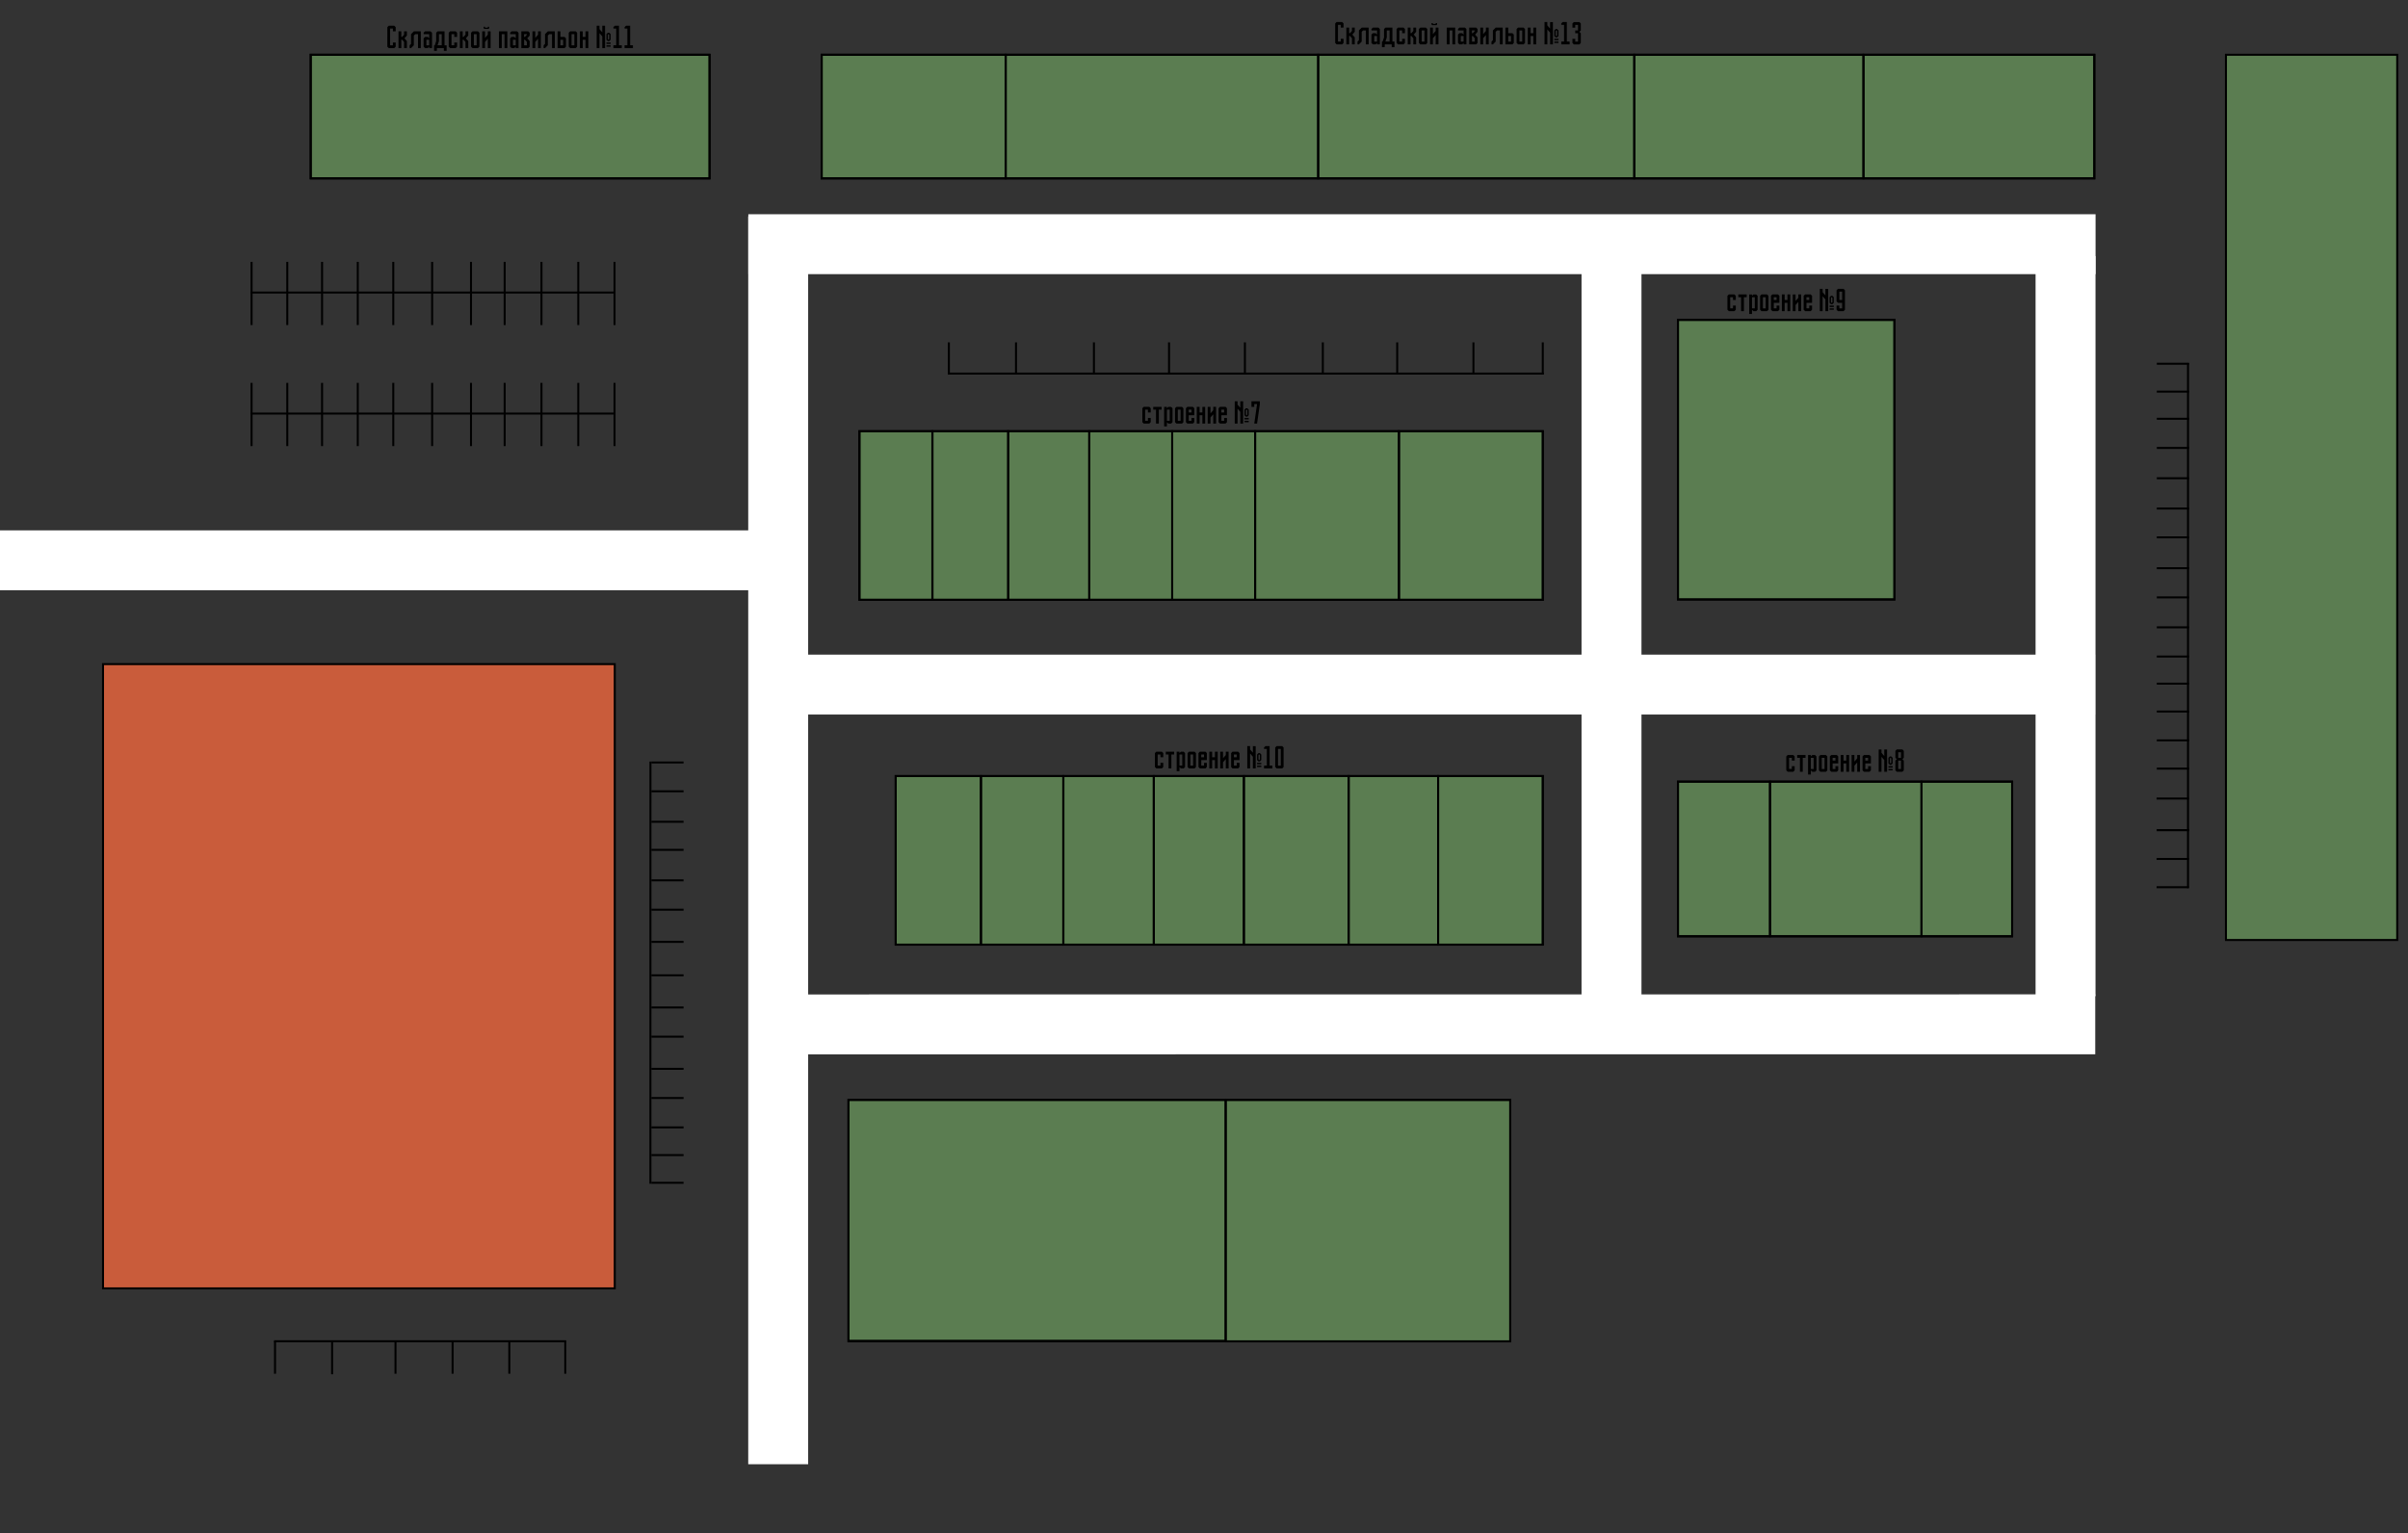 <?xml version="1.0" encoding="utf-8"?> <svg xmlns="http://www.w3.org/2000/svg" xmlns:xlink="http://www.w3.org/1999/xlink" version="1.1" id="Слой_1" x="0px" y="0px" viewBox="0 0 12054 7676" style="enable-background:new 0 0 12054 7676;" xml:space="preserve"><rect x="0" y="0" width="12054" height="7676" fill="#333333" stroke="none"/> <style type="text/css"> .st0{fill:#5B7D51;stroke:#000000;stroke-width:10;} .st1{fill:#C95C3B;stroke:#000000;stroke-width:10;} .st2{fill:none;stroke:#FFFFFF;stroke-width:300;} .st3{fill:none;} .st4{fill:none;stroke:#000000;stroke-width:10;} </style> <rect x="1555.4" y="274.2" class="st0" width="1996.6" height="619"></rect> <rect x="515.7" y="3325.4" class="st1" width="2561.6" height="3125.7"></rect> <rect x="8399.6" y="1601.6" class="st0" width="1083.5" height="1400"></rect> <rect x="8399.6" y="3913.7" class="st0" width="1672.7" height="774.4"></rect> <rect x="4113.2" y="274.2" class="st0" width="6370.5" height="619"></rect> <rect x="4302.2" y="2159.1" class="st0" width="3420.7" height="844.2"></rect> <rect x="4483.7" y="3885.8" class="st0" width="3239.2" height="844.2"></rect> <rect x="4247.3" y="5507.3" class="st0" width="3312.8" height="1209.1"></rect> <rect x="11142.7" y="274.2" class="st0" width="857.3" height="4432.5"></rect> <line class="st2" x1="3895.5" y1="7331.6" x2="3895.5" y2="1084"></line> <line class="st2" x1="10339.7" y1="4987.9" x2="10339.7" y2="1282.3"></line> <line class="st2" x1="8066.9" y1="5022.3" x2="8066.9" y2="1220.9"></line> <line class="st2" x1="0" y1="2805.6" x2="3821" y2="2805.6"></line> <line class="st2" x1="3746" y1="1222.7" x2="10490" y2="1222.7"></line> <line class="st2" x1="3747.6" y1="3427.8" x2="10487.6" y2="3427.8"></line> <line class="st2" x1="3774.4" y1="5129.3" x2="10488.4" y2="5128.9"></line> <rect x="3250.4" y="3607.5" class="st3" width="139.6" height="139.6"></rect> <rect x="1725.7" y="1703" class="st3" width="139.6" height="139.6"></rect> <rect x="4523.7" y="1735.6" class="st3" width="139.6" height="139.6"></rect> <rect x="10817.9" y="1640.7" class="st3" width="139.6" height="139.6"></rect> <line class="st4" x1="1376.7" y1="6878.5" x2="1376.7" y2="6717.3"></line> <line class="st4" x1="1662.4" y1="6881.2" x2="1662.4" y2="6720.1"></line> <line class="st4" x1="1979.8" y1="6878.5" x2="1979.8" y2="6717.3"></line> <line class="st4" x1="4749.9" y1="1875.4" x2="4749.9" y2="1714.2"></line> <line class="st4" x1="5085.9" y1="1875.4" x2="5085.9" y2="1714.2"></line> <line class="st4" x1="3076.3" y1="2233.6" x2="3076.3" y2="1917.1"></line> <line class="st4" x1="3076.3" y1="1627.6" x2="3076.3" y2="1311.2"></line> <line class="st4" x1="2894.8" y1="2233.6" x2="2894.8" y2="1917.1"></line> <line class="st4" x1="2894.8" y1="1627.6" x2="2894.8" y2="1311.2"></line> <line class="st4" x1="2710.5" y1="1627.6" x2="2710.5" y2="1311.2"></line> <line class="st4" x1="2710.5" y1="2233.6" x2="2710.5" y2="1917.1"></line> <line class="st4" x1="2526.2" y1="2233.6" x2="2526.2" y2="1917.1"></line> <line class="st4" x1="2526.2" y1="1627.6" x2="2526.2" y2="1311.2"></line> <line class="st4" x1="2357.7" y1="1627.6" x2="2357.7" y2="1311.2"></line> <line class="st4" x1="2357.7" y1="2233.6" x2="2357.7" y2="1917.1"></line> <line class="st4" x1="2163.2" y1="2233.6" x2="2163.2" y2="1917.1"></line> <line class="st4" x1="1968.7" y1="2233.6" x2="1968.7" y2="1917.1"></line> <line class="st4" x1="1968.7" y1="1627.6" x2="1968.7" y2="1311.2"></line> <line class="st4" x1="1790.9" y1="1627.6" x2="1790.9" y2="1311.2"></line> <line class="st4" x1="1790.9" y1="2233.6" x2="1790.9" y2="1917.1"></line> <line class="st4" x1="1612.2" y1="2233.6" x2="1612.2" y2="1917.1"></line> <line class="st4" x1="1612.2" y1="1627.6" x2="1612.2" y2="1311.2"></line> <line class="st4" x1="1438.1" y1="1627.6" x2="1438.1" y2="1311.2"></line> <line class="st4" x1="1438.1" y1="2233.6" x2="1438.1" y2="1917.1"></line> <line class="st4" x1="1259.4" y1="2233.6" x2="1259.4" y2="1917.1"></line> <line class="st4" x1="1259.4" y1="1627.6" x2="1259.4" y2="1311.2"></line> <line class="st4" x1="2163.2" y1="1627.6" x2="2163.2" y2="1311.2"></line> <line class="st4" x1="5476" y1="1875.4" x2="5476" y2="1714.2"></line> <line class="st4" x1="5852" y1="1875.4" x2="5852" y2="1714.2"></line> <line class="st4" x1="6231.8" y1="1875.4" x2="6231.8" y2="1714.2"></line> <line class="st4" x1="6621.8" y1="1875.4" x2="6621.8" y2="1714.2"></line> <line class="st4" x1="6994.1" y1="1875.4" x2="6994.1" y2="1714.2"></line> <line class="st4" x1="7375.7" y1="1875.4" x2="7375.7" y2="1714.2"></line> <line class="st4" x1="10795.5" y1="4442.4" x2="10956.7" y2="4442.4"></line> <line class="st4" x1="10795.5" y1="4300.9" x2="10956.7" y2="4300.9"></line> <line class="st4" x1="10796.5" y1="4156.6" x2="10957.6" y2="4156.6"></line> <line class="st4" x1="10796.5" y1="4156.6" x2="10957.6" y2="4156.6"></line> <line class="st4" x1="10795.5" y1="3998.4" x2="10956.7" y2="3998.4"></line> <line class="st4" x1="10796.5" y1="3848.6" x2="10957.6" y2="3848.6"></line> <line class="st4" x1="10796.5" y1="3707.1" x2="10957.6" y2="3707.1"></line> <line class="st4" x1="10796.5" y1="3562.8" x2="10957.6" y2="3562.8"></line> <line class="st4" x1="10796.5" y1="3423.2" x2="10957.6" y2="3423.2"></line> <line class="st4" x1="10796.5" y1="3287.3" x2="10957.6" y2="3287.3"></line> <line class="st4" x1="10796.5" y1="3141.1" x2="10957.6" y2="3141.1"></line> <line class="st4" x1="10796.5" y1="2991.3" x2="10957.6" y2="2991.3"></line> <line class="st4" x1="10796.5" y1="2845.1" x2="10957.6" y2="2845.1"></line> <line class="st4" x1="10796.5" y1="2690.6" x2="10957.6" y2="2690.6"></line> <line class="st4" x1="10796.5" y1="2546.3" x2="10957.6" y2="2546.3"></line> <line class="st4" x1="10796.5" y1="2394.6" x2="10957.6" y2="2394.6"></line> <line class="st4" x1="10796.5" y1="2242.9" x2="10957.6" y2="2242.9"></line> <line class="st4" x1="10796.5" y1="2096.8" x2="10957.6" y2="2096.8"></line> <line class="st4" x1="10796.5" y1="1960.9" x2="10957.6" y2="1960.9"></line> <line class="st4" x1="10796.5" y1="1821.2" x2="10957.6" y2="1821.2"></line> <line class="st4" x1="7722.9" y1="1875.4" x2="7722.9" y2="1714.2"></line> <line class="st4" x1="2265.6" y1="6878.5" x2="2265.6" y2="6717.3"></line> <line class="st4" x1="2549.5" y1="6878.5" x2="2549.5" y2="6717.3"></line> <line class="st4" x1="2829.7" y1="6878.5" x2="2829.7" y2="6717.3"></line> <line class="st4" x1="3260.6" y1="5922.4" x2="3421.8" y2="5922.4"></line> <line class="st4" x1="3260.6" y1="5783.7" x2="3421.8" y2="5783.7"></line> <line class="st4" x1="3260.6" y1="5645" x2="3421.8" y2="5645"></line> <line class="st4" x1="3260.6" y1="5497.9" x2="3421.8" y2="5497.9"></line> <line class="st4" x1="3260.6" y1="5351.8" x2="3421.8" y2="5351.8"></line> <line class="st4" x1="3260.6" y1="5190.8" x2="3421.8" y2="5190.8"></line> <line class="st4" x1="3260.6" y1="5044.6" x2="3421.8" y2="5044.6"></line> <line class="st4" x1="3260.6" y1="4883.6" x2="3421.8" y2="4883.6"></line> <line class="st4" x1="3260.6" y1="4716.1" x2="3421.8" y2="4716.1"></line> <line class="st4" x1="3260.6" y1="4555" x2="3421.8" y2="4555"></line> <line class="st4" x1="3260.6" y1="4408" x2="3421.8" y2="4408"></line> <line class="st4" x1="3260.6" y1="4255.3" x2="3421.8" y2="4255.3"></line> <line class="st4" x1="3260.6" y1="4114.8" x2="3421.8" y2="4114.8"></line> <line class="st4" x1="3260.6" y1="3962.1" x2="3421.8" y2="3962.1"></line> <line class="st4" x1="3260.6" y1="3817.8" x2="3421.8" y2="3817.8"></line> <line class="st4" x1="1371.5" y1="6715.9" x2="2834.5" y2="6715.9"></line> <line class="st4" x1="4745.3" y1="1870.6" x2="7727.6" y2="1870.6"></line> <line class="st4" x1="10952.8" y1="4447.1" x2="10952.8" y2="1817.5"></line> <line class="st4" x1="1255" y1="2070.7" x2="3075" y2="2070.7"></line> <line class="st4" x1="1255" y1="1464.7" x2="3075" y2="1464.7"></line> <line class="st4" x1="3255.8" y1="5927" x2="3256" y2="3813.2"></line> <path d="M5760.3,2065.1h-14v-14h-14v55.8h14v-14h14v20.9l-7,7h-27.9l-7-7v-69.8l7-7h27.9l7,7V2065.1z M5786.9,2051.2h-14v-14h41.9 v14h-14v69.8h-14V2051.2z M5827.4,2037.2h14v7l7-7h14l7,7v69.8l-7,7h-14l-7-7v20.9h-14V2037.2z M5841.4,2051.2v55.8h14v-55.8H5841.4 z M5895.9,2107h14v-55.8h-14V2107z M5882,2044.2l7-7h27.9l7,7v69.8l-7,7h-27.9l-7-7V2044.2z M5978.3,2079.1h-27.9v27.9h14v-14h14 v20.9l-7,7h-27.9l-7-7v-69.8l7-7h27.9l7,7V2079.1z M5964.4,2065.1v-14h-14v14H5964.4z M6004.9,2121h-14v-83.8h14v27.9h14v-27.9h14 v83.8h-14v-41.9h-14V2121z M6073.4,2074.2l-14,16.1v30.7h-14v-83.8h14v32.8l14-16.1v-16.8h14v83.8h-14V2074.2z M6141.9,2079.1h-27.9 v27.9h14v-14h14v20.9l-7,7H6107l-7-7v-69.8l7-7h27.9l7,7V2079.1z M6127.9,2065.1v-14h-14v14H6127.9z M6243.9,2054.8l-2.4-3.6h-2.2 l-2.4,3.6v20.7l2.4,3.6h2.2l2.4-3.6V2054.8z M6250.9,2114h-20.9v-7h20.9V2114z M6222.9,2121h-14v-58.6l-14-16.1v74.7h-14v-111.7h14 v16.8l14,16.1v-32.8h14V2121z M6250.9,2100h-20.9v-7h20.9V2100z M6250.9,2079.1l-7,7h-7l-7-7v-27.9l7-7h7l7,7V2079.1z M6306.6,2023.2l-14,97.7h-14l14-97.7h-14v14h-14v-27.9h41.9V2023.2z"></path> <path d="M5823.1,3791.8h-14v-14h-14v55.8h14v-14h14v20.9l-7,7h-27.9l-7-7v-69.8l7-7h27.9l7,7V3791.8z M5849.7,3777.8h-14v-14h41.9 v14h-14v69.8h-14V3777.8z M5890.2,3763.8h14v7l7-7h14l7,7v69.8l-7,7h-14l-7-7v20.9h-14V3763.8z M5904.2,3777.8v55.8h14v-55.8H5904.2 z M5958.7,3833.7h14v-55.8h-14V3833.7z M5944.8,3770.8l7-7h27.9l7,7v69.8l-7,7h-27.9l-7-7V3770.8z M6041.2,3805.7h-27.9v27.9h14v-14 h14v20.9l-7,7h-27.9l-7-7v-69.8l7-7h27.9l7,7V3805.7z M6027.2,3791.8v-14h-14v14H6027.2z M6067.7,3847.6h-14v-83.8h14v27.9h14v-27.9 h14v83.8h-14v-41.9h-14V3847.6z M6136.2,3800.8l-14,16.1v30.7h-14v-83.8h14v32.8l14-16.1v-16.8h14v83.8h-14V3800.8z M6204.7,3805.7 h-27.9v27.9h14v-14h14v20.9l-7,7h-27.9l-7-7v-69.8l7-7h27.9l7,7V3805.7z M6190.7,3791.8v-14h-14v14H6190.7z M6306.7,3781.4l-2.4-3.6 h-2.2l-2.4,3.6v20.7l2.4,3.6h2.2l2.4-3.6V3781.4z M6313.7,3840.6h-20.9v-7h20.9V3840.6z M6285.7,3847.6h-14V3789l-14-16.1v74.7h-14 v-111.7h14v16.8l14,16.1v-32.8h14V3847.6z M6313.7,3826.7h-20.9v-7h20.9V3826.7z M6313.7,3805.7l-7,7h-7l-7-7v-27.9l7-7h7l7,7 V3805.7z M6341.5,3749.9h-14v-7l7-7h20.9v97.7h14v14h-41.9v-14h14V3749.9z M6425.4,3840.6l-7,7h-27.9l-7-7v-97.7l7-7h27.9l7,7 V3840.6z M6411.4,3749.9h-14v83.8h14V3749.9z"></path> <path d="M8983.7,3808.5h-14v-14h-14v55.8h14v-14h14v20.9l-7,7h-27.9l-7-7v-69.8l7-7h27.9l7,7V3808.5z M9010.3,3794.6h-14v-14h41.9 v14h-14v69.8h-14V3794.6z M9050.8,3780.6h14v7l7-7h14l7,7v69.8l-7,7h-14l-7-7v20.9h-14V3780.6z M9064.8,3794.6v55.8h14v-55.8H9064.8 z M9119.3,3850.4h14v-55.8h-14V3850.4z M9105.3,3787.6l7-7h27.9l7,7v69.8l-7,7h-27.9l-7-7V3787.6z M9201.7,3822.5h-27.9v27.9h14v-14 h14v20.9l-7,7h-27.9l-7-7v-69.8l7-7h27.9l7,7V3822.5z M9187.8,3808.5v-14h-14v14H9187.8z M9228.3,3864.4h-14v-83.8h14v27.9h14v-27.9 h14v83.8h-14v-41.9h-14V3864.4z M9296.8,3817.6l-14,16.1v30.7h-14v-83.8h14v32.8l14-16.1v-16.8h14v83.8h-14V3817.6z M9365.3,3822.5 h-27.9v27.9h14v-14h14v20.9l-7,7h-27.9l-7-7v-69.8l7-7h27.9l7,7V3822.5z M9351.3,3808.5v-14h-14v14H9351.3z M9467.3,3798.2l-2.4-3.6 h-2.2l-2.4,3.6v20.7l2.4,3.6h2.2l2.4-3.6V3798.2z M9474.2,3857.4h-20.9v-7h20.9V3857.4z M9446.3,3864.4h-14v-58.6l-14-16.1v74.7h-14 v-111.7h14v16.8l14,16.1v-32.8h14V3864.4z M9474.2,3843.4h-20.9v-7h20.9V3843.4z M9474.2,3822.5l-7,7h-7l-7-7v-27.9l7-7h7l7,7 V3822.5z M9516.1,3850.4v-41.9h-14v41.9H9516.1z M9516.1,3794.6v-27.9h-14v27.9H9516.1z M9530,3857.4l-7,7h-27.9l-7-7v-48.9l7-7 l-7-7v-34.9l7-7h27.9l7,7v34.9l-7,7l7,7V3857.4z"></path> <path d="M8689.1,1502.2h-14v-14h-14v55.8h14v-14h14v20.9l-7,7h-27.9l-7-7v-69.8l7-7h27.9l7,7V1502.2z M8715.7,1488.2h-14v-14h41.9 v14h-14v69.8h-14V1488.2z M8756.2,1474.3h14v7l7-7h14l7,7v69.8l-7,7h-14l-7-7v20.9h-14V1474.3z M8770.2,1488.2v55.8h14v-55.8H8770.2 z M8824.7,1544.1h14v-55.8h-14V1544.1z M8810.7,1481.2l7-7h27.9l7,7v69.8l-7,7h-27.9l-7-7V1481.2z M8907.1,1516.1h-27.9v27.9h14v-14 h14v20.9l-7,7h-27.9l-7-7v-69.8l7-7h27.9l7,7V1516.1z M8893.2,1502.2v-14h-14v14H8893.2z M8933.7,1558h-14v-83.8h14v27.9h14v-27.9 h14v83.8h-14v-41.9h-14V1558z M9002.2,1511.3l-14,16.1v30.7h-14v-83.8h14v32.8l14-16.1v-16.8h14v83.8h-14V1511.3z M9070.7,1516.1 h-27.9v27.9h14v-14h14v20.9l-7,7h-27.9l-7-7v-69.8l7-7h27.9l7,7V1516.1z M9056.7,1502.2v-14h-14v14H9056.7z M9172.7,1491.9l-2.4-3.6 h-2.2l-2.4,3.6v20.7l2.4,3.6h2.2l2.4-3.6V1491.9z M9179.6,1551.1h-20.9v-7h20.9V1551.1z M9151.7,1558h-14v-58.6l-14-16.1v74.7h-14 v-111.7h14v16.8l14,16.1v-32.8h14V1558z M9179.6,1537.1h-20.9v-7h20.9V1537.1z M9179.6,1516.1l-7,7h-7l-7-7v-27.9l7-7h7l7,7V1516.1z M9207.5,1502.2h14v-41.9h-14V1502.2z M9200.5,1516.1l-7-7v-55.8l7-7h27.9l7,7v97.7l-7,7h-27.9l-7-7v-20.9h14v14h14v-27.9H9200.5z"></path> <path d="M6725.6,138.3h-14v-14h-14v83.8h14v-14h14v20.9l-7,7h-27.9l-7-7v-97.7l7-7h27.9l7,7V138.3z M6753.6,222.1h-14v-83.8h14v27.9 h4.2l2.8-3.2l7-8v-16.8h14v20.9l-12.1,14l12.1,14v34.9h-14v-30.7l-7-8l-2.8-3.2h-4.2V222.1z M6851.4,222.1h-14v-69.8h-14l-7,7v48.9 l-14,14h-7v-14l7-7v-48.9l14-14h34.9V222.1z M6879.3,208.2h14v-27.9h-14V208.2z M6865.3,173.2l7-7h14l7,7v-20.9h-27.9v-7l7-7h27.9 l7,7v76.8h-14v-7l-7,7h-14l-7-7V173.2z M6956.1,152.3h-14v34.9l-7,20.9h20.9V152.3z M6970.1,138.3v69.8h10.5v27.9h-14v-14h-34.9v14 h-14v-27.9h3.5l7-20.9v-41.9l7-7H6970.1z M7032.9,166.3h-14v-14h-14v55.8h14v-14h14v20.9l-7,7H6998l-7-7v-69.8l7-7h27.9l7,7V166.3z M7060.9,222.1h-14v-83.8h14v27.9h4.2l2.8-3.2l7-8v-16.8h14v20.9l-12.1,14l12.1,14v34.9h-14v-30.7l-7-8l-2.8-3.2h-4.2V222.1z M7116.8,208.2h14v-55.8h-14V208.2z M7102.8,145.3l7-7h27.9l7,7v69.8l-7,7h-27.9l-7-7V145.3z M7186.7,175.3l-14,16.1v30.7h-14v-83.8 h14v32.8l14-16.1v-16.8h14v83.8h-14V175.3z M7165.7,115.6h7v4.2h14v-4.2h7v7l-3.5,3.5h-20.9l-3.5-3.5V115.6z M7284.5,222.1h-14 v-69.8h-14v69.8h-14v-83.8h41.9V222.1z M7312.5,208.2h14v-27.9h-14V208.2z M7298.5,173.2l7-7h14l7,7v-20.9h-27.9v-7l7-7h27.9l7,7 v76.8h-14v-7l-7,7h-14l-7-7V173.2z M7368.4,208.2h14v-16.8l-7-8l-2.8-3.2h-4.2V208.2z M7382.3,152.3h-14v14h4.2l2.8-3.2l7-8V152.3z M7354.4,138.3h34.9l7,7v14l-12.1,14l12.1,14v27.9l-7,7h-34.9V138.3z M7438.2,175.3l-14,16.1v30.7h-14v-83.8h14v32.8l14-16.1v-16.8 h14v83.8h-14V175.3z M7522.1,222.1h-14v-69.8h-14l-7,7v48.9l-14,14h-7v-14l7-7v-48.9l14-14h34.9V222.1z M7577.9,173.2v41.9l-7,7 H7536v-83.8h14v27.9h20.9L7577.9,173.2z M7564,208.2v-27.9h-14v27.9H7564z M7605.9,208.2h14v-55.8h-14V208.2z M7591.9,145.3l7-7 h27.9l7,7v69.8l-7,7h-27.9l-7-7V145.3z M7661.8,222.1h-14v-83.8h14v27.9h14v-27.9h14v83.8h-14v-41.9h-14V222.1z M7794.5,155.9 l-2.4-3.6h-2.2l-2.4,3.6v20.7l2.4,3.6h2.2l2.4-3.6V155.9z M7801.5,215.1h-20.9v-7h20.9V215.1z M7773.6,222.1h-14v-58.6l-14-16.1 v74.7h-14V110.4h14v16.8l14,16.1v-32.8h14V222.1z M7801.5,201.2h-20.9v-7h20.9V201.2z M7801.5,180.2l-7,7h-7l-7-7v-27.9l7-7h7l7,7 V180.2z M7829.4,124.4h-14v-7l7-7h20.9v97.7h14v14h-41.9v-14h14V124.4z M7885.3,124.4v14h-14v-20.9l7-7h27.9l7,7v34.9l-7,7l7,7v48.9 l-7,7h-27.9l-7-7v-20.9h14v14h14v-41.9h-14v-14h14v-27.9H7885.3z"></path> <path d="M1980.8,157h-14v-14h-14v83.8h14v-14h14v20.9l-7,7h-27.9l-7-7V136l7-7h27.9l7,7V157z M2008.8,240.7h-14V157h14v27.9h4.2 l2.8-3.2l7-8V157h14v20.9l-12.1,14l12.1,14v34.9h-14V210l-7-8l-2.8-3.2h-4.2V240.7z M2106.6,240.7h-14v-69.8h-14l-7,7v48.9l-14,14 h-7v-14l7-7v-48.9l14-14h34.9V240.7z M2134.5,226.8h14v-27.9h-14V226.8z M2120.5,191.9l7-7h14l7,7v-20.9h-27.9v-7l7-7h27.9l7,7v76.8 h-14v-7l-7,7h-14l-7-7V191.9z M2211.3,170.9h-14v34.9l-7,20.9h20.9V170.9z M2225.3,157v69.8h10.5v27.9h-14v-14h-34.9v14h-14v-27.9 h3.5l7-20.9v-41.9l7-7H2225.3z M2288.1,184.9h-14v-14h-14v55.8h14v-14h14v20.9l-7,7h-27.9l-7-7v-69.8l7-7h27.9l7,7V184.9z M2316.1,240.7h-14V157h14v27.9h4.2l2.8-3.2l7-8V157h14v20.9l-12.1,14l12.1,14v34.9h-14V210l-7-8l-2.8-3.2h-4.2V240.7z M2372,226.8 h14v-55.8h-14V226.8z M2358,163.9l7-7h27.9l7,7v69.8l-7,7H2365l-7-7V163.9z M2441.9,194l-14,16.1v30.7h-14V157h14v32.8l14-16.1V157 h14v83.8h-14V194z M2420.9,134.2h7v4.2h14v-4.2h7v7l-3.5,3.5h-20.9l-3.5-3.5V134.2z M2539.7,240.7h-14v-69.8h-14v69.8h-14V157h41.9 V240.7z M2567.7,226.8h14v-27.9h-14V226.8z M2553.7,191.9l7-7h14l7,7v-20.9h-27.9v-7l7-7h27.9l7,7v76.8h-14v-7l-7,7h-14l-7-7V191.9z M2623.6,226.8h14V210l-7-8l-2.8-3.2h-4.2V226.8z M2637.5,170.9h-14v14h4.2l2.8-3.2l7-8V170.9z M2609.6,157h34.9l7,7v14l-12.1,14 l12.1,14v27.9l-7,7h-34.9V157z M2693.4,194l-14,16.1v30.7h-14V157h14v32.8l14-16.1V157h14v83.8h-14V194z M2777.3,240.7h-14v-69.8 h-14l-7,7v48.9l-14,14h-7v-14l7-7v-48.9l14-14h34.9V240.7z M2833.1,191.9v41.9l-7,7h-34.9V157h14v27.9h20.9L2833.1,191.9z M2819.2,226.8v-27.9h-14v27.9H2819.2z M2861.1,226.8h14v-55.8h-14V226.8z M2847.1,163.9l7-7h27.9l7,7v69.8l-7,7h-27.9l-7-7V163.9z M2917,240.7h-14V157h14v27.9h14V157h14v83.8h-14v-41.9h-14V240.7z M3049.7,174.6l-2.4-3.6h-2.2l-2.4,3.6v20.7l2.4,3.6h2.2l2.4-3.6 V174.6z M3056.7,233.8h-20.9v-7h20.9V233.8z M3028.8,240.7h-14v-58.6l-14-16.1v74.7h-14V129h14v16.8l14,16.1V129h14V240.7z M3056.7,219.8h-20.9v-7h20.9V219.8z M3056.7,198.8l-7,7h-7l-7-7v-27.9l7-7h7l7,7V198.8z M3084.6,143h-14v-7l7-7h20.9v97.7h14v14 h-41.9v-14h14V143z M3140.5,143h-14v-7l7-7h20.9v97.7h14v14h-41.9v-14h14V143z"></path> <rect x="6135.9" y="5507.3" class="st4" width="1424.1" height="1209.1"></rect> <rect x="8399.6" y="1601.6" class="st4" width="1083.5" height="1400"></rect> <rect x="1555.4" y="274.2" class="st4" width="1996.6" height="619"></rect> <rect x="8399.6" y="3913.7" class="st4" width="460.8" height="774.4"></rect> <rect x="8860.4" y="3913.7" class="st4" width="757.7" height="774.4"></rect> <rect x="7198.9" y="3885.8" class="st4" width="524" height="844.2"></rect> <rect x="6751.2" y="3885.8" class="st4" width="447.7" height="844.2"></rect> <rect x="7003.4" y="2159.1" class="st4" width="719.5" height="844.2"></rect> <rect x="6283" y="2159.1" class="st4" width="719.5" height="844.2"></rect> <rect x="4113.2" y="274.2" class="st4" width="920.6" height="619"></rect> <rect x="6598.5" y="274.2" class="st4" width="1582.4" height="619"></rect> <rect x="5034.8" y="274.2" class="st4" width="1563.8" height="619"></rect> <rect x="9328.6" y="274.2" class="st4" width="1155.1" height="619"></rect> <rect x="8180.9" y="274.2" class="st4" width="1146.8" height="619"></rect> <rect x="5867.8" y="2159.1" class="st4" width="415.1" height="844.2"></rect> <rect x="5452.7" y="2159.1" class="st4" width="415.1" height="844.2"></rect> <rect x="5046.9" y="2159.1" class="st4" width="405.8" height="844.2"></rect> <rect x="4668" y="2159.1" class="st4" width="378.8" height="844.2"></rect> <rect x="4302.2" y="2159.1" class="st4" width="364.9" height="844.2"></rect> <rect x="6227.1" y="3885.8" class="st4" width="524" height="844.2"></rect> <rect x="5775.7" y="3885.8" class="st4" width="450.5" height="844.2"></rect> <rect x="5323.3" y="3885.8" class="st4" width="452.4" height="844.2"></rect> <rect x="4911" y="3885.8" class="st4" width="411.4" height="844.2"></rect> <rect x="4483.7" y="3885.8" class="st4" width="426.3" height="844.2"></rect> <rect x="9619" y="3913.7" class="st4" width="453.3" height="774.4"></rect> <rect x="4247.3" y="5507.3" class="st4" width="1887.7" height="1206.3"></rect> </svg> 